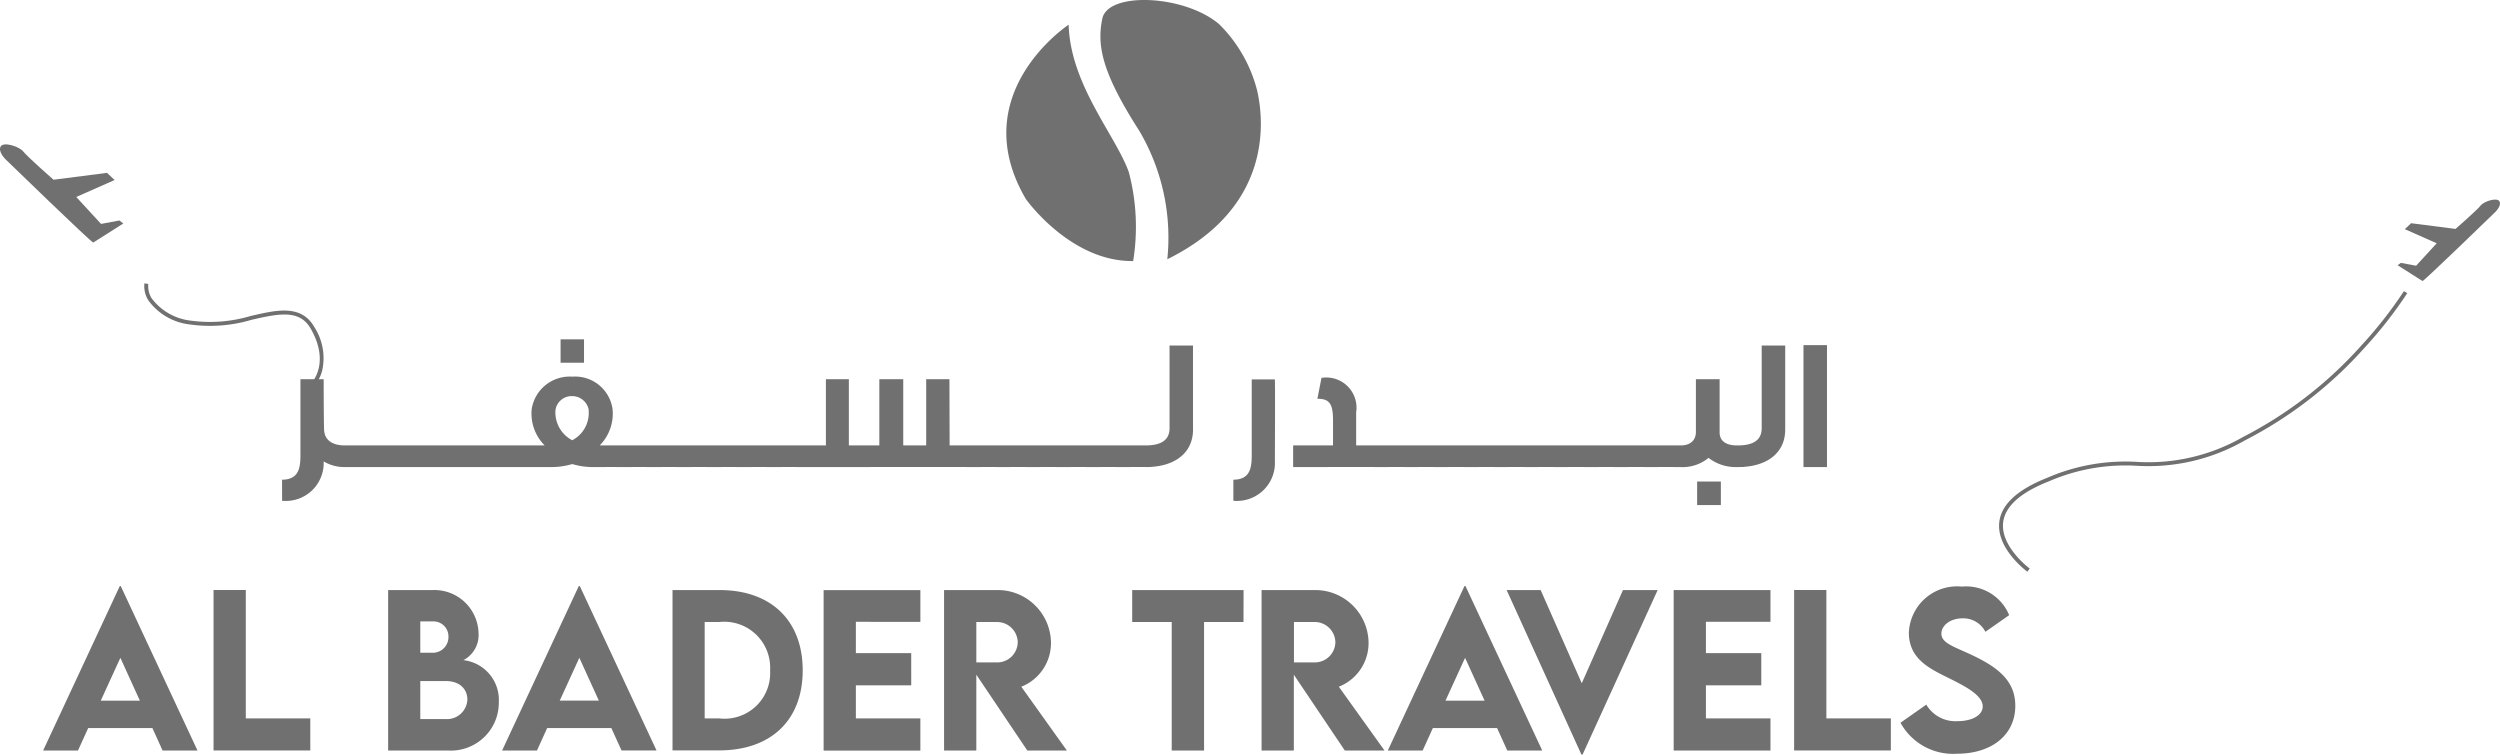 <svg xmlns="http://www.w3.org/2000/svg" width="122.539" height="36.983" viewBox="0 0 122.539 36.983">
  <g id="Group_13782" data-name="Group 13782" transform="translate(-984.787 -3127.69)">
    <g id="Group_13781" data-name="Group 13781" transform="translate(984.787 3127.69)">
      <g id="Group_161" data-name="Group 161" transform="translate(2.114)">
        <g id="Group_160" data-name="Group 160" transform="translate(47.212)">
          <path id="Path_447" data-name="Path 447" d="M147.662,61.275s-5.129,3.377-2.094,8.549c0,0,2.18,3.077,5.257,3.035a10.489,10.489,0,0,0-.214-4.36C149.97,66.7,147.748,64.225,147.662,61.275Z" transform="translate(-144.608 -60.064)" fill="#707070"/>
          <path id="Path_448" data-name="Path 448" d="M157.2,71.535h0a10.3,10.3,0,0,0-1.367-6.284c-1.837-2.865-2.095-4.189-1.817-5.514s4.017-1.175,5.727.278a7,7,0,0,1,1.854,3.223C161.9,64.519,162.5,68.925,157.2,71.535Z" transform="translate(-149.31 -58.828)" fill="#707070"/>
        </g>
        <path id="البــــــــــدر_لــــــســــــفــــــر" data-name="البــــــــــدر لــــــســــــفــــــر" d="M3.237-1.885V-2.946H3.09c-.618,0-1.033-.249-1.033-.83-.018-.839-.018-2.417-.018-2.417H.9V-2.66c0,.627.037,1.393-.9,1.393V-.234A1.855,1.855,0,0,0,2.038-2.162a1.986,1.986,0,0,0,1.051.277Zm1.439,0V-2.946H2.951v1.061Zm1.467,0V-2.946H4.418v1.061Zm1.467,0V-2.946H5.885v1.061Zm1.467,0V-2.946H7.351v1.061Zm1.467,0V-2.946H8.818v1.061Zm1.467,0V-2.946H10.284v1.061ZM14.8-7V-8.148H13.651V-7Zm1.826,5.11V-2.946H15.569A2.214,2.214,0,0,0,16.2-4.717a1.852,1.852,0,0,0-1.974-1.6,1.884,1.884,0,0,0-1.992,1.6,2.22,2.22,0,0,0,.636,1.771H11.751v1.061h1.43a3.6,3.6,0,0,0,1.042-.148,3.516,3.516,0,0,0,1.042.148Zm-1.6-2.785A1.506,1.506,0,0,1,14.223-3.2,1.537,1.537,0,0,1,13.4-4.671a.8.8,0,0,1,.821-.692A.824.824,0,0,1,15.034-4.671Zm3.1,2.785V-2.946H16.409v1.061Zm1.467,0V-2.946H17.875v1.061Zm1.467,0V-2.946H19.342v1.061Zm1.467,0V-2.946H20.808v1.061Zm1.467,0V-2.946H22.275v1.061Zm1.467,0V-2.946H23.741v1.061Zm8.329,0V-2.946h-1.07l-.009-3.247H31.572v3.247H30.447V-6.193H29.275v3.247H27.781V-6.193H26.656v3.247H25.2v1.061Zm1.467,0V-2.946H33.536v1.061Zm1.467,0V-2.946H35v1.061Zm1.467,0V-2.946H36.47v1.061Zm1.467,0V-2.946H37.936v1.061Zm1.467,0V-2.946H39.4v1.061Zm1.467,0V-2.946H40.869v1.061Zm2.057-1.835V-7.844H43.5v4.058c0,.544-.369.839-1.162.839v1.061C43.765-1.885,44.651-2.586,44.651-3.721ZM48.663-2.19c.018-3.892,0-3.994,0-3.994H47.528V-2.66c0,.627.037,1.393-.9,1.393V-.234A1.861,1.861,0,0,0,48.663-2.19Zm5.165.3V-2.946H52.647V-4.569a1.48,1.48,0,0,0-1.7-1.688l-.2,1.024c.563,0,.766.212.766,1.042v1.245H49.558v1.061Zm1.448,0V-2.946H53.551v1.061Zm1.467,0V-2.946H55.018v1.061Zm1.467,0V-2.946H56.484v1.061Zm1.467,0V-2.946H57.951v1.061Zm1.467,0V-2.946H59.418v1.061Zm1.467,0V-2.946H60.884v1.061Zm1.467,0V-2.946H62.351v1.061Zm1.467,0V-2.946H63.817v1.061Zm1.467,0V-2.946H65.284v1.061Zm1.467,0V-2.946H66.75v1.061Zm3.164,0V-2.946h-.332c-.572,0-.849-.249-.849-.636v-2.61H69.3V-3.61c0,.406-.267.664-.747.664h-.332v1.061h.332a1.983,1.983,0,0,0,1.365-.452,2.174,2.174,0,0,0,1.393.452ZM70.523-.022V-1.175H69.36V-.022Zm3.154-3.7V-7.844H72.524v4.058c0,.544-.369.839-1.162.839v1.061C72.792-1.885,73.677-2.586,73.677-3.721Zm2.048,1.835V-7.862H74.572v5.977Z" transform="translate(11.712 24.779)" fill="#707070"/>
        <path id="Al_Bader_Travels" data-name="Al Bader Travels" d="M5.988-2.426H7.7l-3.762-8.06H3.89L.133-2.426H1.841l.5-1.1H5.49ZM2.958-4.871l.961-2.1.956,2.1ZM10.067-4v-6.294H8.486v7.865h4.742V-4ZM20.732-6.856a1.387,1.387,0,0,0,.742-1.351,2.164,2.164,0,0,0-2.283-2.083H17.044v7.865h2.971a2.35,2.35,0,0,0,2.454-2.386A1.959,1.959,0,0,0,20.732-6.856Zm-1.444-1.9A.736.736,0,0,1,20-8a.766.766,0,0,1-.742.781H18.62V-8.754Zm.581,4.786H18.62V-5.832h1.244c.751,0,1.064.454,1.064.907A1,1,0,0,1,19.869-3.968Zm8.616,1.542H30.2l-3.762-8.06h-.049L22.63-2.426h1.708l.5-1.1h3.147Zm-3.03-2.444.961-2.1.956,2.1Zm7.816-5.421-2.288,0v7.86h2.288c2.542,0,4.093-1.483,4.093-3.923S35.813-10.3,33.271-10.291ZM33.281-4h-.722V-8.725h.707a2.252,2.252,0,0,1,2.5,2.371A2.236,2.236,0,0,1,33.281-4Zm9.851-4.733v-1.556H38.389v7.865h4.742V-4H39.97V-5.622h2.713V-7.2H39.97V-8.735Zm7.182,6.308L48.079-5.554a2.3,2.3,0,0,0,1.454-2.191,2.612,2.612,0,0,0-2.674-2.547H44.293l0,7.865h1.581V-6.144l2.5,3.718Zm-4.44-6.3h1.015a1.012,1.012,0,0,1,1.015.99,1.006,1.006,0,0,1-1.015.99l-1.015,0Zm13.1-1.566H53.514v1.566h1.937v6.3h1.586v-6.3h1.932Zm6.909,7.865L63.643-5.554A2.3,2.3,0,0,0,65.1-7.744a2.612,2.612,0,0,0-2.674-2.547H59.856l0,7.865h1.581V-6.144l2.5,3.718Zm-4.44-6.3h1.015a1.012,1.012,0,0,1,1.015.99,1.006,1.006,0,0,1-1.015.99l-1.015,0ZM71.9-2.426h1.713l-3.762-8.06H69.8l-3.757,8.06h1.708l.5-1.1H71.4Zm-3.03-2.444.961-2.1.956,2.1Zm8.7-5.421-2.02,4.567-2.015-4.567H71.868l3.664,8.06h.059l3.679-8.06ZM84.8-8.735v-1.556H80.055v7.865H84.8V-4H81.636V-5.622h2.713V-7.2H81.636V-8.735ZM87.54-4v-6.294H85.959v7.865H90.7V-4ZM93.946-2.27c1.683,0,2.854-.912,2.854-2.347,0-1.21-.82-1.874-2.122-2.488-.9-.424-1.5-.585-1.5-1.054,0-.4.439-.746,1.029-.746a1.213,1.213,0,0,1,1.127.659L96.5-9.062a2.279,2.279,0,0,0-2.317-1.4,2.366,2.366,0,0,0-2.6,2.259c0,1.254.971,1.737,1.854,2.176.825.41,1.766.864,1.766,1.439,0,.42-.5.722-1.239.722a1.661,1.661,0,0,1-1.527-.81l-1.264.888A2.937,2.937,0,0,0,93.946-2.27Z" transform="translate(-0.133 39.214)" fill="#707070"/>
      </g>
      <path id="Path_449" data-name="Path 449" d="M67.589,91.949l-.136-.136c.039-.04.951-.992-.015-2.683-.513-.9-1.436-.768-2.685-.487l-.2.045a7.133,7.133,0,0,1-3.031.234,2.919,2.919,0,0,1-2.051-1.191,1.309,1.309,0,0,1-.186-.828l.189.034a1.145,1.145,0,0,0,.17.71,2.8,2.8,0,0,0,1.917,1.087,6.988,6.988,0,0,0,2.949-.234l.2-.045c1.064-.239,2.271-.51,2.894.579A2.8,2.8,0,0,1,68,91.174,1.816,1.816,0,0,1,67.589,91.949Z" transform="translate(-52.206 -73.017)" fill="#707070"/>
      <path id="Path_450" data-name="Path 450" d="M50.963,77.009l-1.472.933c-.06.038-4.295-4.073-4.295-4.073s-.388-.375-.247-.631.924,0,1.115.247,1.478,1.379,1.478,1.379l2.622-.337.373.351-1.88.831,1.215,1.32.9-.168Z" transform="translate(-44.919 -66.054)" fill="#707070"/>
      <path id="Path_451" data-name="Path 451" d="M282.426,81.814l1.222.775c.049.032,3.566-3.382,3.566-3.382s.322-.311.206-.523-.767,0-.925.207-1.228,1.144-1.228,1.144l-2.177-.28-.31.291,1.563.693-1.009,1.1-.748-.14Z" transform="translate(-164.907 -68.814)" fill="#707070"/>
      <path id="Path_452" data-name="Path 452" d="M244.406,101.457c-.063-.046-1.543-1.151-1.374-2.456.11-.853.9-1.575,2.346-2.147a9.607,9.607,0,0,1,4.421-.779,9.314,9.314,0,0,0,5.182-1.224,20.072,20.072,0,0,0,5.793-4.48,20.749,20.749,0,0,0,2.089-2.666l.163.1a20.961,20.961,0,0,1-2.11,2.694,20.266,20.266,0,0,1-5.851,4.523,9.475,9.475,0,0,1-5.272,1.244,9.443,9.443,0,0,0-4.346.766c-1.376.544-2.125,1.214-2.226,1.992-.155,1.193,1.282,2.267,1.3,2.277Z" transform="translate(-145.033 -73.434)" fill="#707070"/>
    </g>
  </g>
</svg>
